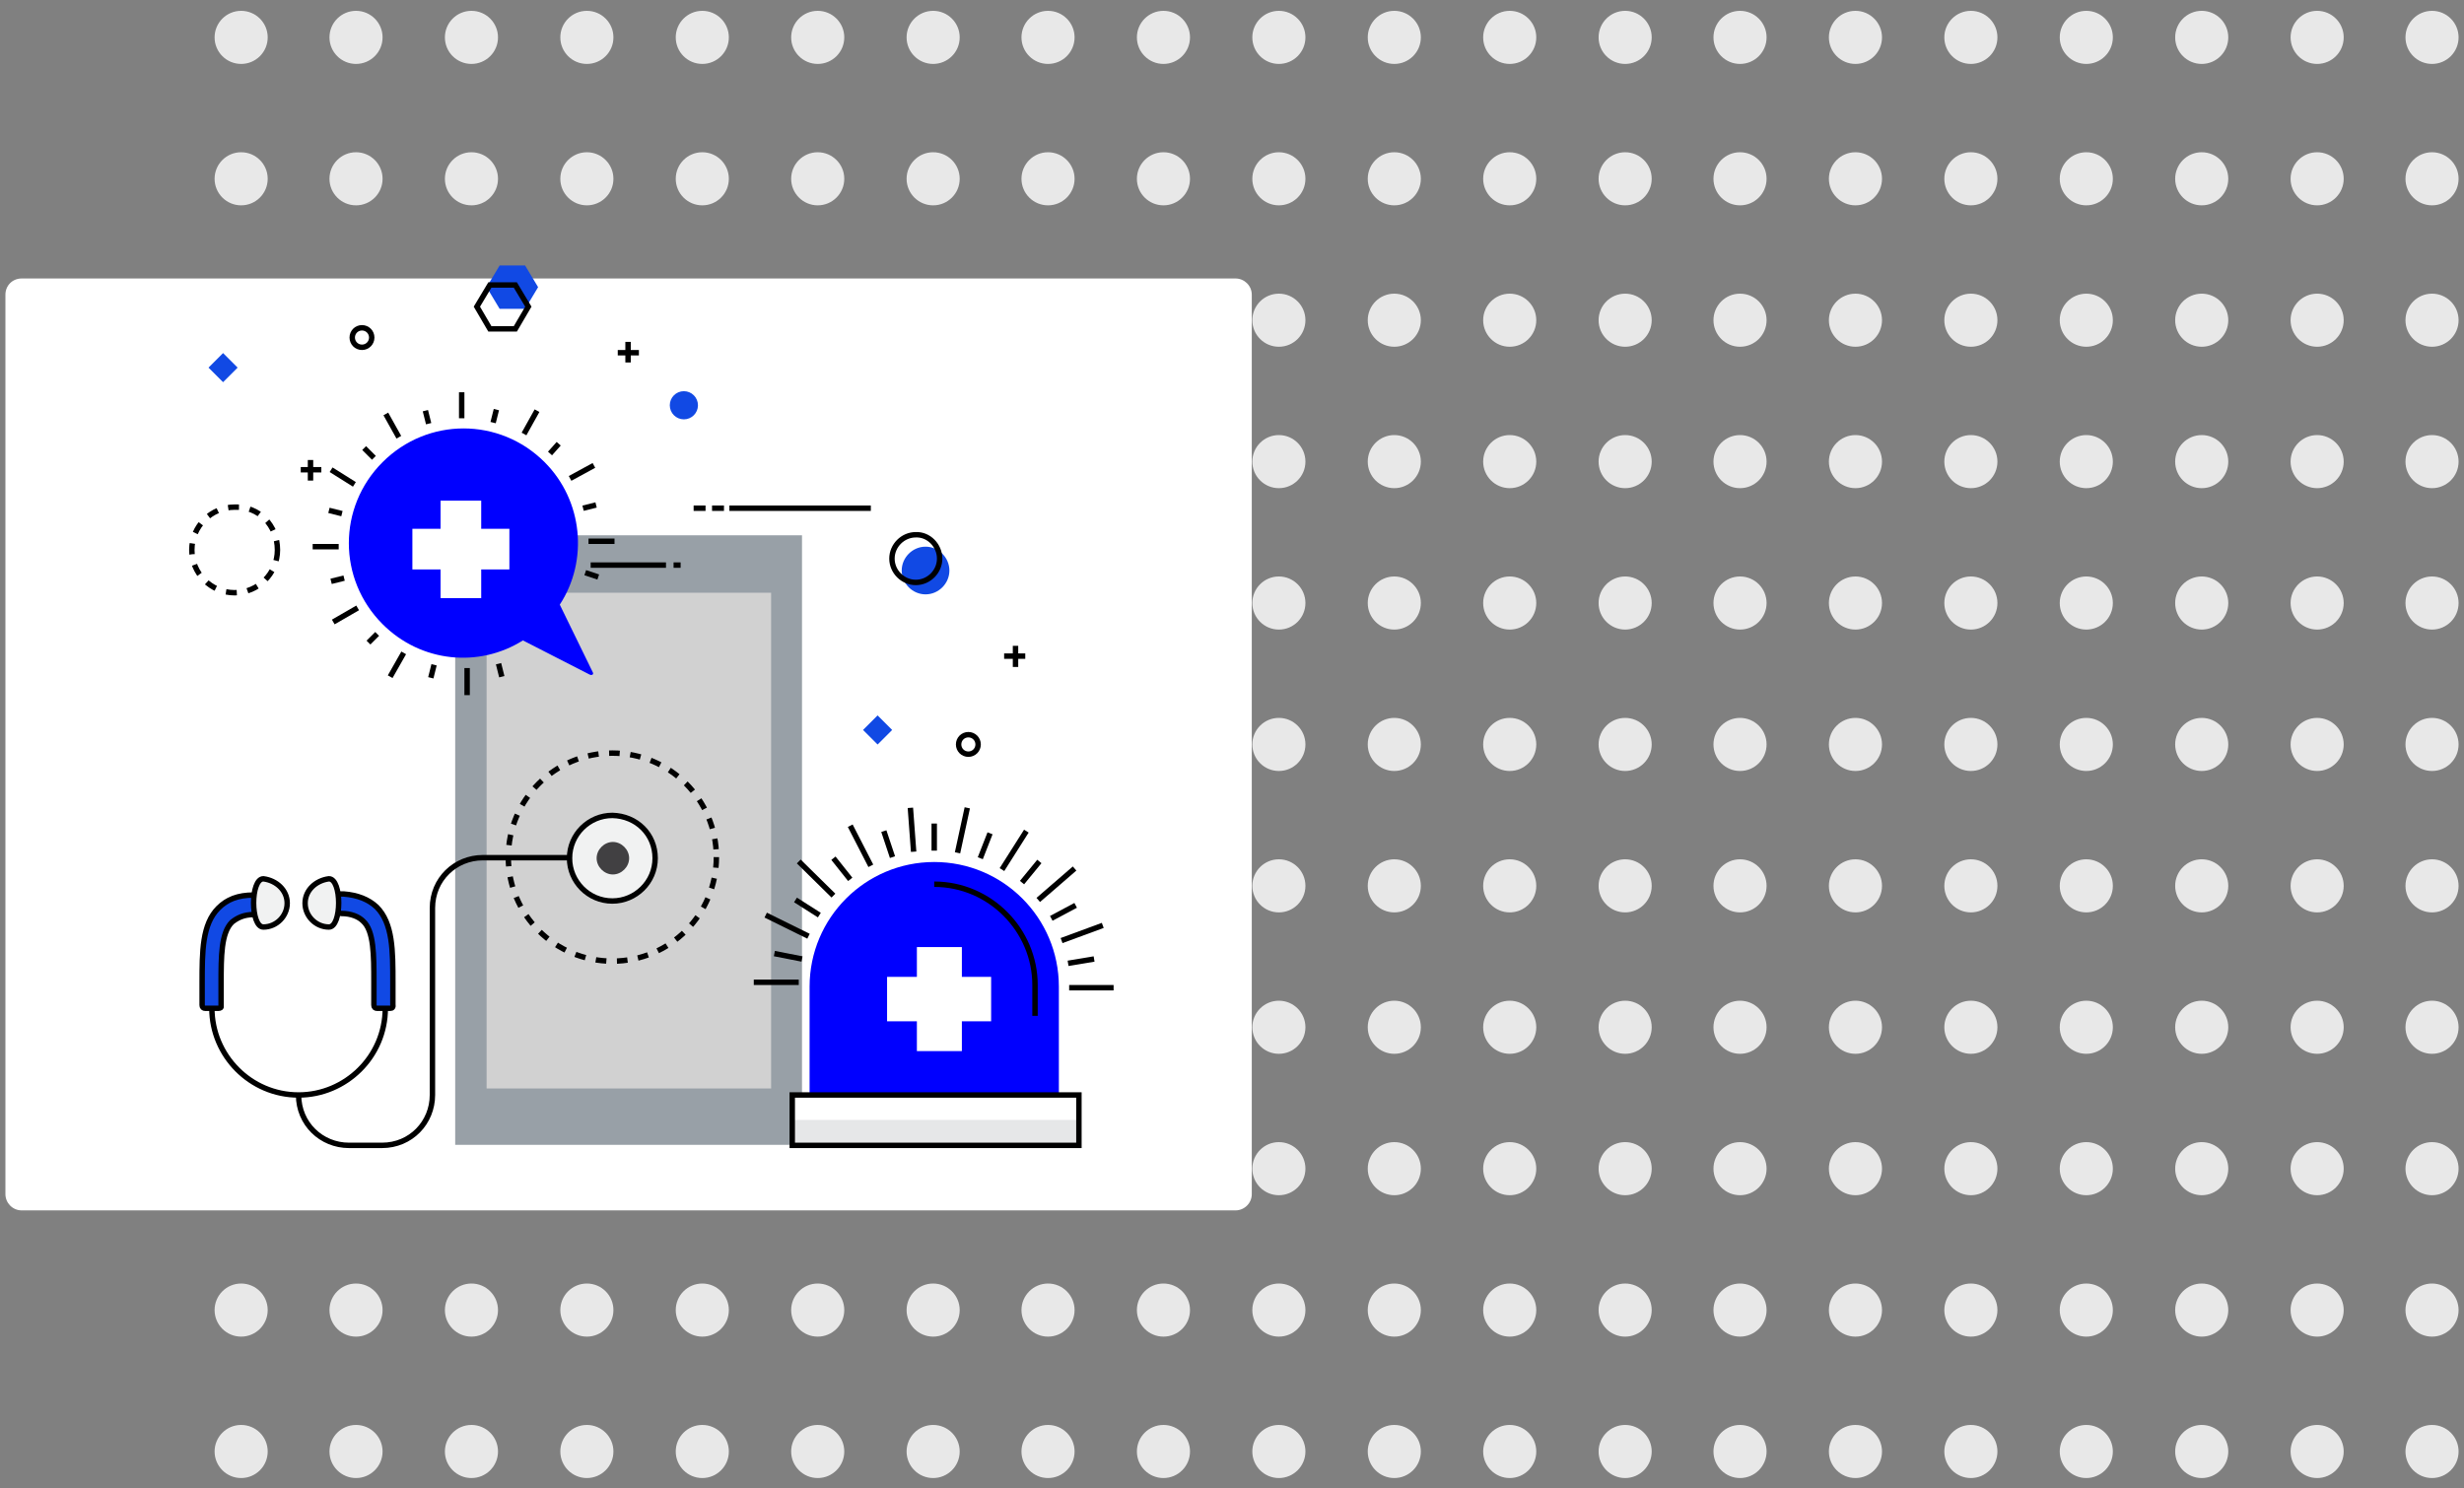 <?xml version="1.0" encoding="utf-8"?>
<!-- Generator: Adobe Illustrator 23.0.1, SVG Export Plug-In . SVG Version: 6.00 Build 0)  -->
<svg version="1.1" id="Layer_1" xmlns="http://www.w3.org/2000/svg" xmlns:xlink="http://www.w3.org/1999/xlink" x="0px" y="0px"
	 viewBox="0 0 454.7 274.7" style="enable-background:new 0 0 454.7 274.7;" xml:space="preserve">
<rect x="0" y="0" width="454.7" height="274.7" fill="#808080" stroke="none"/>
<style type="text/css">
	.st0{fill:#E8E8E8;}
	.st1{fill:#FFFFFF;}
	.st2{fill:#98A0A7;}
	.st3{fill:#D1D1D1;}
	.st4{fill:none;stroke:#000000;stroke-miterlimit:10;}
	.st5{fill:#93A9C3;}
	.st6{fill:#1149E4;stroke:#000000;stroke-miterlimit:10;}
	.st7{fill:#F1F2F2;}
	.st8{fill:#414042;}
	.st9{fill:none;stroke:#000000;stroke-miterlimit:10;stroke-dasharray:1.954,1.954;}
	.st10{fill:#0000FF;}
	.st11{fill:#1149E4;}
	.st12{fill:none;stroke:#000000;stroke-miterlimit:10;stroke-dasharray:2;}
	.st13{fill:#E6E7E8;}
</style>
<g>
	<g>
		<circle class="st0" cx="448.8" cy="6.9" r="4.9"/>
		<circle class="st0" cx="427.6" cy="6.9" r="4.9"/>
		<circle class="st0" cx="406.3" cy="6.9" r="4.9"/>
		<circle class="st0" cx="385" cy="6.9" r="4.9"/>
		<circle class="st0" cx="363.7" cy="6.9" r="4.9"/>
		<circle class="st0" cx="342.4" cy="6.9" r="4.9"/>
		<circle class="st0" cx="321.1" cy="6.9" r="4.9"/>
		<circle class="st0" cx="299.9" cy="6.9" r="4.9"/>
		<circle class="st0" cx="278.6" cy="6.9" r="4.9"/>
		<circle class="st0" cx="257.3" cy="6.9" r="4.9"/>
		<circle class="st0" cx="236" cy="6.9" r="4.9"/>
		<circle class="st0" cx="193.4" cy="6.9" r="4.9"/>
		<circle class="st0" cx="150.9" cy="6.9" r="4.9"/>
		<circle class="st0" cx="108.3" cy="6.9" r="4.9"/>
		<circle class="st0" cx="214.7" cy="6.9" r="4.9"/>
		<circle class="st0" cx="172.2" cy="6.9" r="4.9"/>
		<circle class="st0" cx="87" cy="6.9" r="4.9"/>
		<circle class="st0" cx="129.6" cy="6.9" r="4.9"/>
		<circle class="st0" cx="65.7" cy="6.9" r="4.9"/>
		<circle class="st0" cx="44.5" cy="6.9" r="4.9"/>
	</g>
	<g>
		<circle class="st0" cx="448.8" cy="33" r="4.9"/>
		<circle class="st0" cx="427.6" cy="33" r="4.9"/>
		<circle class="st0" cx="406.3" cy="33" r="4.9"/>
		<circle class="st0" cx="385" cy="33" r="4.9"/>
		<circle class="st0" cx="363.7" cy="33" r="4.9"/>
		<circle class="st0" cx="342.4" cy="33" r="4.9"/>
		<circle class="st0" cx="321.1" cy="33" r="4.9"/>
		<circle class="st0" cx="299.9" cy="33" r="4.9"/>
		<circle class="st0" cx="278.6" cy="33" r="4.9"/>
		<circle class="st0" cx="257.3" cy="33" r="4.9"/>
		<circle class="st0" cx="236" cy="33" r="4.9"/>
		<circle class="st0" cx="193.4" cy="33" r="4.9"/>
		<circle class="st0" cx="150.9" cy="33" r="4.9"/>
		<circle class="st0" cx="108.3" cy="33" r="4.9"/>
		<circle class="st0" cx="214.7" cy="33" r="4.9"/>
		<circle class="st0" cx="172.2" cy="33" r="4.9"/>
		<circle class="st0" cx="87" cy="33" r="4.9"/>
		<circle class="st0" cx="129.6" cy="33" r="4.9"/>
		<circle class="st0" cx="65.7" cy="33" r="4.9"/>
		<circle class="st0" cx="44.5" cy="33" r="4.9"/>
	</g>
	<g>
		<circle class="st0" cx="448.8" cy="59.1" r="4.9"/>
		<circle class="st0" cx="427.6" cy="59.1" r="4.9"/>
		<circle class="st0" cx="406.3" cy="59.1" r="4.9"/>
		<circle class="st0" cx="385" cy="59.1" r="4.9"/>
		<circle class="st0" cx="363.7" cy="59.1" r="4.9"/>
		<circle class="st0" cx="342.4" cy="59.1" r="4.9"/>
		<circle class="st0" cx="321.1" cy="59.1" r="4.9"/>
		<circle class="st0" cx="299.9" cy="59.1" r="4.9"/>
		<circle class="st0" cx="278.6" cy="59.1" r="4.9"/>
		<circle class="st0" cx="257.3" cy="59.1" r="4.9"/>
		<circle class="st0" cx="236" cy="59.1" r="4.9"/>
		<circle class="st0" cx="193.4" cy="59.1" r="4.9"/>
		<circle class="st0" cx="150.9" cy="59.1" r="4.9"/>
		<circle class="st0" cx="108.3" cy="59.1" r="4.9"/>
		<circle class="st0" cx="214.7" cy="59.1" r="4.9"/>
		<circle class="st0" cx="172.2" cy="59.1" r="4.9"/>
		<circle class="st0" cx="87" cy="59.1" r="4.9"/>
		<circle class="st0" cx="129.6" cy="59.1" r="4.9"/>
		<circle class="st0" cx="65.7" cy="59.1" r="4.9"/>
		<circle class="st0" cx="44.5" cy="59.1" r="4.9"/>
	</g>
	<g>
		<circle class="st0" cx="448.8" cy="85.2" r="4.9"/>
		<circle class="st0" cx="427.6" cy="85.2" r="4.9"/>
		<circle class="st0" cx="406.3" cy="85.2" r="4.9"/>
		<circle class="st0" cx="385" cy="85.2" r="4.9"/>
		<circle class="st0" cx="363.7" cy="85.2" r="4.9"/>
		<circle class="st0" cx="342.4" cy="85.2" r="4.9"/>
		<circle class="st0" cx="321.1" cy="85.2" r="4.9"/>
		<circle class="st0" cx="299.9" cy="85.2" r="4.9"/>
		<circle class="st0" cx="278.6" cy="85.2" r="4.9"/>
		<circle class="st0" cx="257.3" cy="85.2" r="4.9"/>
		<circle class="st0" cx="236" cy="85.2" r="4.9"/>
		<circle class="st0" cx="193.4" cy="85.2" r="4.9"/>
		<circle class="st0" cx="150.9" cy="85.2" r="4.9"/>
		<circle class="st0" cx="108.3" cy="85.2" r="4.9"/>
		<circle class="st0" cx="214.7" cy="85.2" r="4.9"/>
		<circle class="st0" cx="172.2" cy="85.2" r="4.9"/>
		<circle class="st0" cx="87" cy="85.2" r="4.9"/>
		<circle class="st0" cx="129.6" cy="85.2" r="4.9"/>
		<circle class="st0" cx="65.7" cy="85.2" r="4.9"/>
		<circle class="st0" cx="44.5" cy="85.2" r="4.9"/>
	</g>
	<g>
		<circle class="st0" cx="448.8" cy="111.3" r="4.9"/>
		<circle class="st0" cx="427.6" cy="111.3" r="4.9"/>
		<circle class="st0" cx="406.3" cy="111.3" r="4.9"/>
		<circle class="st0" cx="385" cy="111.3" r="4.9"/>
		<circle class="st0" cx="363.7" cy="111.3" r="4.9"/>
		<circle class="st0" cx="342.4" cy="111.3" r="4.9"/>
		<circle class="st0" cx="321.1" cy="111.3" r="4.9"/>
		<circle class="st0" cx="299.9" cy="111.3" r="4.9"/>
		<circle class="st0" cx="278.6" cy="111.3" r="4.9"/>
		<circle class="st0" cx="257.3" cy="111.3" r="4.9"/>
		<circle class="st0" cx="236" cy="111.3" r="4.9"/>
		<circle class="st0" cx="193.4" cy="111.3" r="4.9"/>
		<circle class="st0" cx="150.9" cy="111.3" r="4.9"/>
		<circle class="st0" cx="108.3" cy="111.3" r="4.9"/>
		<circle class="st0" cx="214.7" cy="111.3" r="4.9"/>
		<circle class="st0" cx="172.2" cy="111.3" r="4.9"/>
		<circle class="st0" cx="87" cy="111.3" r="4.9"/>
		<circle class="st0" cx="129.6" cy="111.3" r="4.9"/>
		<circle class="st0" cx="65.7" cy="111.3" r="4.9"/>
		<circle class="st0" cx="44.5" cy="111.3" r="4.9"/>
	</g>
	<g>
		<circle class="st0" cx="448.8" cy="137.4" r="4.9"/>
		<circle class="st0" cx="427.6" cy="137.4" r="4.9"/>
		<circle class="st0" cx="406.3" cy="137.4" r="4.9"/>
		<circle class="st0" cx="385" cy="137.4" r="4.9"/>
		<circle class="st0" cx="363.7" cy="137.4" r="4.9"/>
		<circle class="st0" cx="342.4" cy="137.4" r="4.9"/>
		<circle class="st0" cx="321.1" cy="137.4" r="4.9"/>
		<circle class="st0" cx="299.9" cy="137.4" r="4.9"/>
		<circle class="st0" cx="278.6" cy="137.4" r="4.9"/>
		<circle class="st0" cx="257.3" cy="137.4" r="4.9"/>
		<circle class="st0" cx="236" cy="137.4" r="4.9"/>
		<circle class="st0" cx="193.4" cy="137.4" r="4.9"/>
		<circle class="st0" cx="150.9" cy="137.4" r="4.9"/>
		<circle class="st0" cx="108.3" cy="137.4" r="4.9"/>
		<circle class="st0" cx="214.7" cy="137.4" r="4.9"/>
		<circle class="st0" cx="172.2" cy="137.4" r="4.9"/>
		<circle class="st0" cx="87" cy="137.4" r="4.9"/>
		<circle class="st0" cx="129.6" cy="137.4" r="4.9"/>
		<circle class="st0" cx="65.7" cy="137.4" r="4.9"/>
		<circle class="st0" cx="44.5" cy="137.4" r="4.9"/>
	</g>
	<g>
		<circle class="st0" cx="448.8" cy="163.5" r="4.9"/>
		<circle class="st0" cx="427.6" cy="163.5" r="4.9"/>
		<circle class="st0" cx="406.3" cy="163.5" r="4.9"/>
		<circle class="st0" cx="385" cy="163.5" r="4.9"/>
		<circle class="st0" cx="363.7" cy="163.5" r="4.9"/>
		<circle class="st0" cx="342.4" cy="163.5" r="4.9"/>
		<circle class="st0" cx="321.1" cy="163.5" r="4.9"/>
		<circle class="st0" cx="299.9" cy="163.5" r="4.9"/>
		<circle class="st0" cx="278.6" cy="163.5" r="4.9"/>
		<circle class="st0" cx="257.3" cy="163.5" r="4.9"/>
		<circle class="st0" cx="236" cy="163.5" r="4.9"/>
		<circle class="st0" cx="193.4" cy="163.5" r="4.9"/>
		<circle class="st0" cx="150.9" cy="163.5" r="4.9"/>
		<circle class="st0" cx="108.3" cy="163.5" r="4.9"/>
		<circle class="st0" cx="214.7" cy="163.5" r="4.9"/>
		<circle class="st0" cx="172.2" cy="163.5" r="4.9"/>
		<circle class="st0" cx="87" cy="163.5" r="4.9"/>
		<circle class="st0" cx="129.6" cy="163.5" r="4.9"/>
		<circle class="st0" cx="65.7" cy="163.5" r="4.9"/>
		<circle class="st0" cx="44.5" cy="163.5" r="4.9"/>
	</g>
	<g>
		<circle class="st0" cx="448.8" cy="189.6" r="4.9"/>
		<circle class="st0" cx="427.6" cy="189.6" r="4.9"/>
		<circle class="st0" cx="406.3" cy="189.6" r="4.9"/>
		<circle class="st0" cx="385" cy="189.6" r="4.9"/>
		<circle class="st0" cx="363.7" cy="189.6" r="4.9"/>
		<circle class="st0" cx="342.4" cy="189.6" r="4.9"/>
		<circle class="st0" cx="321.1" cy="189.6" r="4.9"/>
		<circle class="st0" cx="299.9" cy="189.6" r="4.9"/>
		<circle class="st0" cx="278.6" cy="189.6" r="4.9"/>
		<circle class="st0" cx="257.3" cy="189.6" r="4.9"/>
		<circle class="st0" cx="236" cy="189.6" r="4.9"/>
		<circle class="st0" cx="193.4" cy="189.6" r="4.9"/>
		<circle class="st0" cx="150.9" cy="189.6" r="4.9"/>
		<circle class="st0" cx="108.3" cy="189.6" r="4.9"/>
		<circle class="st0" cx="214.7" cy="189.6" r="4.9"/>
		<circle class="st0" cx="172.2" cy="189.6" r="4.9"/>
		<circle class="st0" cx="87" cy="189.6" r="4.9"/>
		<circle class="st0" cx="129.6" cy="189.6" r="4.9"/>
		<circle class="st0" cx="65.7" cy="189.6" r="4.9"/>
		<circle class="st0" cx="44.5" cy="189.6" r="4.9"/>
	</g>
	<g>
		<circle class="st0" cx="448.8" cy="215.7" r="4.9"/>
		<circle class="st0" cx="427.6" cy="215.7" r="4.9"/>
		<circle class="st0" cx="406.3" cy="215.7" r="4.9"/>
		<circle class="st0" cx="385" cy="215.7" r="4.9"/>
		<circle class="st0" cx="363.7" cy="215.7" r="4.9"/>
		<circle class="st0" cx="342.4" cy="215.7" r="4.9"/>
		<circle class="st0" cx="321.1" cy="215.7" r="4.9"/>
		<circle class="st0" cx="299.9" cy="215.7" r="4.9"/>
		<circle class="st0" cx="278.6" cy="215.7" r="4.9"/>
		<circle class="st0" cx="257.3" cy="215.7" r="4.9"/>
		<circle class="st0" cx="236" cy="215.7" r="4.9"/>
		<circle class="st0" cx="193.4" cy="215.7" r="4.9"/>
		<circle class="st0" cx="150.9" cy="215.7" r="4.9"/>
		<circle class="st0" cx="108.3" cy="215.7" r="4.9"/>
		<circle class="st0" cx="214.7" cy="215.7" r="4.9"/>
		<circle class="st0" cx="172.2" cy="215.7" r="4.9"/>
		<circle class="st0" cx="87" cy="215.7" r="4.9"/>
		<circle class="st0" cx="129.6" cy="215.7" r="4.9"/>
		<circle class="st0" cx="65.7" cy="215.7" r="4.9"/>
		<circle class="st0" cx="44.5" cy="215.7" r="4.9"/>
	</g>
	<g>
		<circle class="st0" cx="448.8" cy="241.8" r="4.9"/>
		<circle class="st0" cx="427.6" cy="241.8" r="4.9"/>
		<circle class="st0" cx="406.3" cy="241.8" r="4.9"/>
		<circle class="st0" cx="385" cy="241.8" r="4.9"/>
		<circle class="st0" cx="363.7" cy="241.8" r="4.9"/>
		<circle class="st0" cx="342.4" cy="241.8" r="4.9"/>
		<circle class="st0" cx="321.1" cy="241.8" r="4.9"/>
		<circle class="st0" cx="299.9" cy="241.8" r="4.9"/>
		<circle class="st0" cx="278.6" cy="241.8" r="4.9"/>
		<circle class="st0" cx="257.3" cy="241.8" r="4.9"/>
		<circle class="st0" cx="236" cy="241.8" r="4.9"/>
		<circle class="st0" cx="193.4" cy="241.8" r="4.9"/>
		<circle class="st0" cx="150.9" cy="241.8" r="4.9"/>
		<circle class="st0" cx="108.3" cy="241.8" r="4.9"/>
		<circle class="st0" cx="214.7" cy="241.8" r="4.9"/>
		<circle class="st0" cx="172.2" cy="241.8" r="4.9"/>
		<circle class="st0" cx="87" cy="241.8" r="4.9"/>
		<circle class="st0" cx="129.6" cy="241.8" r="4.9"/>
		<circle class="st0" cx="65.7" cy="241.8" r="4.9"/>
		<circle class="st0" cx="44.5" cy="241.8" r="4.9"/>
	</g>
	<g>
		<circle class="st0" cx="448.8" cy="267.9" r="4.9"/>
		<circle class="st0" cx="427.6" cy="267.9" r="4.9"/>
		<circle class="st0" cx="406.3" cy="267.9" r="4.9"/>
		<circle class="st0" cx="385" cy="267.9" r="4.9"/>
		<circle class="st0" cx="363.7" cy="267.9" r="4.9"/>
		<circle class="st0" cx="342.4" cy="267.9" r="4.9"/>
		<circle class="st0" cx="321.1" cy="267.9" r="4.9"/>
		<circle class="st0" cx="299.9" cy="267.9" r="4.9"/>
		<circle class="st0" cx="278.6" cy="267.9" r="4.9"/>
		<circle class="st0" cx="257.3" cy="267.9" r="4.9"/>
		<circle class="st0" cx="236" cy="267.9" r="4.9"/>
		<circle class="st0" cx="193.4" cy="267.9" r="4.9"/>
		<circle class="st0" cx="150.9" cy="267.9" r="4.9"/>
		<circle class="st0" cx="108.3" cy="267.9" r="4.9"/>
		<circle class="st0" cx="214.7" cy="267.9" r="4.9"/>
		<circle class="st0" cx="172.2" cy="267.9" r="4.9"/>
		<circle class="st0" cx="87" cy="267.9" r="4.9"/>
		<circle class="st0" cx="129.6" cy="267.9" r="4.9"/>
		<circle class="st0" cx="65.7" cy="267.9" r="4.9"/>
		<circle class="st0" cx="44.5" cy="267.9" r="4.9"/>
	</g>
</g>
<path class="st1" d="M4,223.4h224c1.6,0,3-1.3,3-3v-166c0-1.7-1.4-3-3-3H4c-1.7,0-3,1.3-3,3v166C1,222,2.3,223.4,4,223.4z"/>
<g>
	<rect id="XMLID_748_" x="84" y="98.8" class="st2" width="64" height="112.5"/>
	<rect id="XMLID_746_" x="89.8" y="109.4" class="st3" width="52.5" height="91.5"/>
	<line id="XMLID_740_" class="st4" x1="109" y1="104.3" x2="122.9" y2="104.3"/>
	<line id="XMLID_739_" class="st4" x1="125.6" y1="104.3" x2="124.3" y2="104.3"/>
	<g id="XMLID_21_">
		<path id="XMLID_207_" class="st4" d="M47.4,166.7c-8.7,0-8.3,7.1-8.3,16v3.4c0,8.7,7.1,16,16,16l0,0c8.7,0,16-7.1,16-16v-3.4
			c0-8.7,0.4-16-8.3-16h1"/>
		<g id="XMLID_206_">
			<path id="XMLID_213_" class="st5" d="M72.6,186.1H69v-4.8c0-5,0-9.5-2-11.3c-1-1-2.4-1.4-4.6-1.4v-3.6h1c2.6,0.2,4.6,1,6.1,2.4
				c3,3,3,8.1,3,13.9L72.6,186.1z"/>
		</g>
		<g id="XMLID_205_">
			<path id="XMLID_210_" class="st5" d="M40.9,186.1h-3.6v-4.6c0-5.9,0-10.9,3-13.9c1.6-1.6,4-2.4,7.1-2.4v3.4
				c-2.2,0-3.6,0.4-4.6,1.4c-2,2-2,6.3-2,11.3L40.9,186.1z"/>
		</g>
		<g id="XMLID_204_">
			<path id="XMLID_209_" class="st6" d="M72,186.1h-2.4c-0.4,0-0.6-0.2-0.6-0.6v-4.2c0-5,0-9.5-2-11.3c-0.8-0.8-2.2-1.4-4-1.4
				c-0.4,0-0.6-0.2-0.6-0.6v-3h1c2.6,0.2,4.6,1,6.1,2.4c3,3,3,8.1,3,13.9v4C72.6,185.9,72.4,186.1,72,186.1z"/>
		</g>
		<g id="XMLID_203_">
			<path id="XMLID_198_" class="st6" d="M40.3,186.1h-2.4c-0.4,0-0.6-0.2-0.6-0.6v-4c0-5.9,0-10.9,3-13.9c1.6-1.6,3.6-2.4,6.5-2.4
				c0.4,0,0.6,0.2,0.6,0.6v2.4c0,0.4-0.2,0.6-0.6,0.6c-1.8,0-3,0.6-4,1.4c-2,2-2,6.3-2,11.3v4.2C40.9,185.9,40.7,186.1,40.3,186.1z"
				/>
		</g>
		<path id="XMLID_202_" class="st7" d="M120.9,158.4c0,4.4-3.6,7.9-7.9,7.9c-4.4,0-7.9-3.6-7.9-7.9c0-4.4,3.6-7.9,7.9-7.9
			C117.5,150.6,120.9,154,120.9,158.4z"/>
		<path id="XMLID_201_" class="st4" d="M120.9,158.4c0,4.4-3.6,7.9-7.9,7.9c-4.4,0-7.9-3.6-7.9-7.9c0-4.4,3.6-7.9,7.9-7.9
			C117.5,150.6,120.9,154,120.9,158.4z"/>
		<path id="XMLID_200_" class="st8" d="M116.1,158.4c0,1.6-1.4,3-3,3c-1.6,0-3-1.4-3-3c0-1.6,1.4-3,3-3
			C114.7,155.4,116.1,156.8,116.1,158.4z"/>
		<path id="XMLID_199_" class="st4" d="M55.1,202.1L55.1,202.1c0,5.3,4.2,9.3,9.3,9.3h6.1c5.3,0,9.3-4.2,9.3-9.3v-34.5
			c0-5.3,4.2-9.3,9.3-9.3h16.4"/>
		<g id="XMLID_255_">
			<g id="XMLID_226_">
				<circle id="XMLID_227_" class="st9" cx="113" cy="158.2" r="19.2"/>
			</g>
		</g>
		<path id="XMLID_193_" class="st7" d="M53,166.7c0,2.4-2,4.4-4.4,4.4s-2.4-8.9,0-8.9C51,162.5,53,164.3,53,166.7z"/>
		<path id="XMLID_191_" class="st4" d="M53,166.7c0,2.4-2,4.4-4.4,4.4s-2.4-8.9,0-8.9C51,162.5,53,164.3,53,166.7z"/>
		<path id="XMLID_189_" class="st7" d="M56.3,166.7c0,2.4,2,4.4,4.4,4.4s2.4-8.9,0-8.9C58.3,162.5,56.3,164.3,56.3,166.7z"/>
		<path id="XMLID_188_" class="st4" d="M56.3,166.7c0,2.4,2,4.4,4.4,4.4s2.4-8.9,0-8.9C58.3,162.5,56.3,164.3,56.3,166.7z"/>
	</g>
	<g id="XMLID_13_">
		<path id="XMLID_340_" class="st10" d="M70.6,115.2c-8.3-8.3-8.3-21.6,0-29.9s21.6-8.3,29.9,0c7.1,7.1,8.1,18.2,2.8,26.3l6.1,12.5
			c0.2,0.4-0.2,0.6-0.6,0.4l-12.3-6.3C88.4,123.3,77.7,122.3,70.6,115.2z"/>
		<line id="XMLID_272_" class="st4" x1="85.2" y1="72.4" x2="85.2" y2="77.2"/>
		<line id="XMLID_247_" class="st4" x1="78.5" y1="75.8" x2="79.1" y2="78.2"/>
		<line id="XMLID_246_" class="st4" x1="71.2" y1="76.4" x2="73.6" y2="80.7"/>
		<line id="XMLID_244_" class="st4" x1="67.2" y1="82.7" x2="69" y2="84.5"/>
		<line id="XMLID_243_" class="st4" x1="61.1" y1="86.7" x2="65.4" y2="89.4"/>
		<line id="XMLID_242_" class="st4" x1="60.7" y1="94.2" x2="63.1" y2="94.8"/>
		<line id="XMLID_241_" class="st4" x1="57.7" y1="100.9" x2="62.5" y2="100.9"/>
		<line id="XMLID_240_" class="st4" x1="61.1" y1="107.3" x2="63.5" y2="106.7"/>
		<line id="XMLID_239_" class="st4" x1="61.5" y1="114.8" x2="66" y2="112.2"/>
		<line id="XMLID_238_" class="st4" x1="68" y1="118.6" x2="69.6" y2="117"/>
		<line id="XMLID_237_" class="st4" x1="72" y1="124.9" x2="74.5" y2="120.5"/>
		<line id="XMLID_236_" class="st4" x1="79.5" y1="125.1" x2="80.1" y2="122.7"/>
		<line id="XMLID_235_" class="st4" x1="86.2" y1="128.3" x2="86.2" y2="123.3"/>
		<line id="XMLID_234_" class="st4" x1="92.6" y1="124.9" x2="92" y2="122.5"/>
		<line id="XMLID_233_" class="st4" x1="110.4" y1="106.5" x2="108" y2="105.7"/>
		<line id="XMLID_231_" class="st4" x1="113.4" y1="99.9" x2="108.6" y2="99.9"/>
		<line id="XMLID_230_" class="st4" x1="110" y1="93.2" x2="107.6" y2="93.8"/>
		<line id="XMLID_229_" class="st4" x1="109.6" y1="85.9" x2="105.2" y2="88.3"/>
		<line id="XMLID_224_" class="st4" x1="103.1" y1="81.9" x2="101.5" y2="83.7"/>
		<line id="XMLID_223_" class="st4" x1="99.1" y1="75.8" x2="96.7" y2="80.1"/>
		<line id="XMLID_222_" class="st4" x1="91.6" y1="75.6" x2="91" y2="78"/>
		<polygon id="XMLID_221_" class="st1" points="94,97.6 88.8,97.6 88.8,92.4 81.3,92.4 81.3,97.6 76.1,97.6 76.1,105.1 81.3,105.1 
			81.3,110.4 88.8,110.4 88.8,105.1 94,105.1 		"/>
	</g>
	<path id="XMLID_648_" class="st4" d="M68.6,62.3c0,1-0.8,1.8-1.8,1.8c-1,0-1.8-0.8-1.8-1.8c0-1,0.8-1.8,1.8-1.8
		C67.8,60.5,68.6,61.3,68.6,62.3z"/>
	<path id="XMLID_636_" class="st4" d="M180.5,137.4c0,1-0.8,1.8-1.8,1.8c-1,0-1.8-0.8-1.8-1.8s0.8-1.8,1.8-1.8
		C179.7,135.6,180.5,136.4,180.5,137.4z"/>
	<g id="XMLID_626_">
		<line id="XMLID_629_" class="st4" x1="160.7" y1="93.8" x2="134.6" y2="93.8"/>
		<line id="XMLID_628_" class="st4" x1="131.4" y1="93.8" x2="133.6" y2="93.8"/>
		<line id="XMLID_627_" class="st4" x1="128" y1="93.8" x2="130.2" y2="93.8"/>
	</g>
	<g id="XMLID_573_">
		<line id="XMLID_582_" class="st4" x1="185.3" y1="121.1" x2="189.2" y2="121.1"/>
		<line id="XMLID_575_" class="st4" x1="187.4" y1="123.1" x2="187.4" y2="119.2"/>
	</g>
	<g id="XMLID_540_">
		<line id="XMLID_543_" class="st4" x1="55.5" y1="86.7" x2="59.3" y2="86.7"/>
		<line id="XMLID_541_" class="st4" x1="57.3" y1="88.7" x2="57.3" y2="84.9"/>
	</g>
	<g id="XMLID_415_">
		<line id="XMLID_417_" class="st4" x1="114" y1="65.1" x2="117.9" y2="65.1"/>
		<line id="XMLID_416_" class="st4" x1="115.9" y1="66.9" x2="115.9" y2="63.1"/>
	</g>
	<polygon id="XMLID_309_" class="st11" points="92.2,57 89.8,53 92.2,49 96.9,49 99.3,53 96.9,57 	"/>
	<polygon id="XMLID_308_" class="st4" points="90.4,60.7 88,56.6 90.4,52.6 95.1,52.6 97.5,56.6 95.1,60.7 	"/>
	<path id="XMLID_307_" class="st11" d="M175.2,105.3c0,2.4-2,4.4-4.4,4.4s-4.4-2-4.4-4.4s2-4.4,4.4-4.4S175.2,102.9,175.2,105.3z"/>
	<circle id="XMLID_306_" class="st11" cx="126.2" cy="74.8" r="2.6"/>
	<path id="XMLID_294_" class="st4" d="M173.4,103.1c0,2.4-2,4.4-4.4,4.4c-2.4,0-4.4-2-4.4-4.4s2-4.4,4.4-4.4
		C171.4,98.6,173.4,100.7,173.4,103.1z"/>
	<path id="XMLID_293_" class="st12" d="M51.2,101.5c0,4.4-3.6,7.9-7.9,7.9c-4.4,0-7.9-3.6-7.9-7.9c0-4.4,3.6-7.9,7.9-7.9
		C47.8,93.4,51.2,97,51.2,101.5z"/>
	
		<rect id="XMLID_287_" x="39.3" y="65.9" transform="matrix(0.707 -0.707 0.707 0.707 -35.899 49.045)" class="st11" width="3.8" height="3.8"/>
	
		<rect id="XMLID_286_" x="160.1" y="132.8" transform="matrix(0.707 -0.707 0.707 0.707 -47.817 154.028)" class="st11" width="3.8" height="3.8"/>
	<g id="XMLID_22_">
		<path id="XMLID_412_" class="st10" d="M195.4,203.7v-21.6c0-12.7-10.3-23-23-23l0,0c-12.7,0-23,10.3-23,23v21.6
			C149.4,203.7,195.4,203.7,195.4,203.7z"/>
		<path id="XMLID_31_" class="st4" d="M191,187.5v-5.7c0-10.1-8.3-18.6-18.6-18.6l0,0"/>
		<rect id="XMLID_30_" x="146.2" y="202.1" class="st1" width="52.9" height="9.3"/>
		<rect id="XMLID_440_" x="146.2" y="206.7" class="st13" width="52.9" height="4.6"/>
		<rect id="XMLID_414_" x="146.2" y="202.1" class="st4" width="52.9" height="9.3"/>
		<polygon id="XMLID_28_" class="st1" points="182.9,180.3 177.5,180.3 177.5,174.8 169.2,174.8 169.2,180.3 163.7,180.3 
			163.7,188.5 169.2,188.5 169.2,194 177.5,194 177.5,188.5 182.9,188.5 		"/>
		<line id="XMLID_420_" class="st4" x1="172.4" y1="152" x2="172.4" y2="157"/>
		<line id="XMLID_419_" class="st4" x1="178.5" y1="149.1" x2="176.7" y2="157.4"/>
		<line id="XMLID_422_" class="st4" x1="182.7" y1="153.8" x2="180.9" y2="158.4"/>
		<line id="XMLID_423_" class="st4" x1="189.4" y1="153.4" x2="184.9" y2="160.5"/>
		<line id="XMLID_424_" class="st4" x1="191.8" y1="159" x2="188.6" y2="162.9"/>
		<line id="XMLID_425_" class="st4" x1="198.3" y1="160.3" x2="191.6" y2="166.1"/>
		<line id="XMLID_436_" class="st4" x1="198.5" y1="167.1" x2="194" y2="169.5"/>
		<line id="XMLID_27_" class="st4" x1="203.5" y1="170.8" x2="195.9" y2="173.6"/>
		<line id="XMLID_25_" class="st4" x1="201.9" y1="177" x2="197.1" y2="177.8"/>
		<line id="XMLID_24_" class="st4" x1="205.5" y1="182.3" x2="197.3" y2="182.3"/>
		<line id="XMLID_462_" class="st4" x1="139.1" y1="181.3" x2="147.4" y2="181.3"/>
		<line id="XMLID_463_" class="st4" x1="142.9" y1="176" x2="148" y2="177"/>
		<line id="XMLID_464_" class="st4" x1="141.3" y1="168.9" x2="149.2" y2="172.8"/>
		<line id="XMLID_465_" class="st4" x1="146.8" y1="166.1" x2="151.2" y2="168.9"/>
		<line id="XMLID_466_" class="st4" x1="147.4" y1="159" x2="153.8" y2="165.3"/>
		<line id="XMLID_467_" class="st4" x1="153.8" y1="158.4" x2="156.9" y2="162.3"/>
		<line id="XMLID_468_" class="st4" x1="156.9" y1="152.4" x2="160.7" y2="159.8"/>
		<line id="XMLID_469_" class="st4" x1="163.1" y1="153.4" x2="164.7" y2="158.2"/>
		<line id="XMLID_23_" class="st4" x1="168" y1="149.1" x2="168.6" y2="157.2"/>
	</g>
</g>
</svg>
